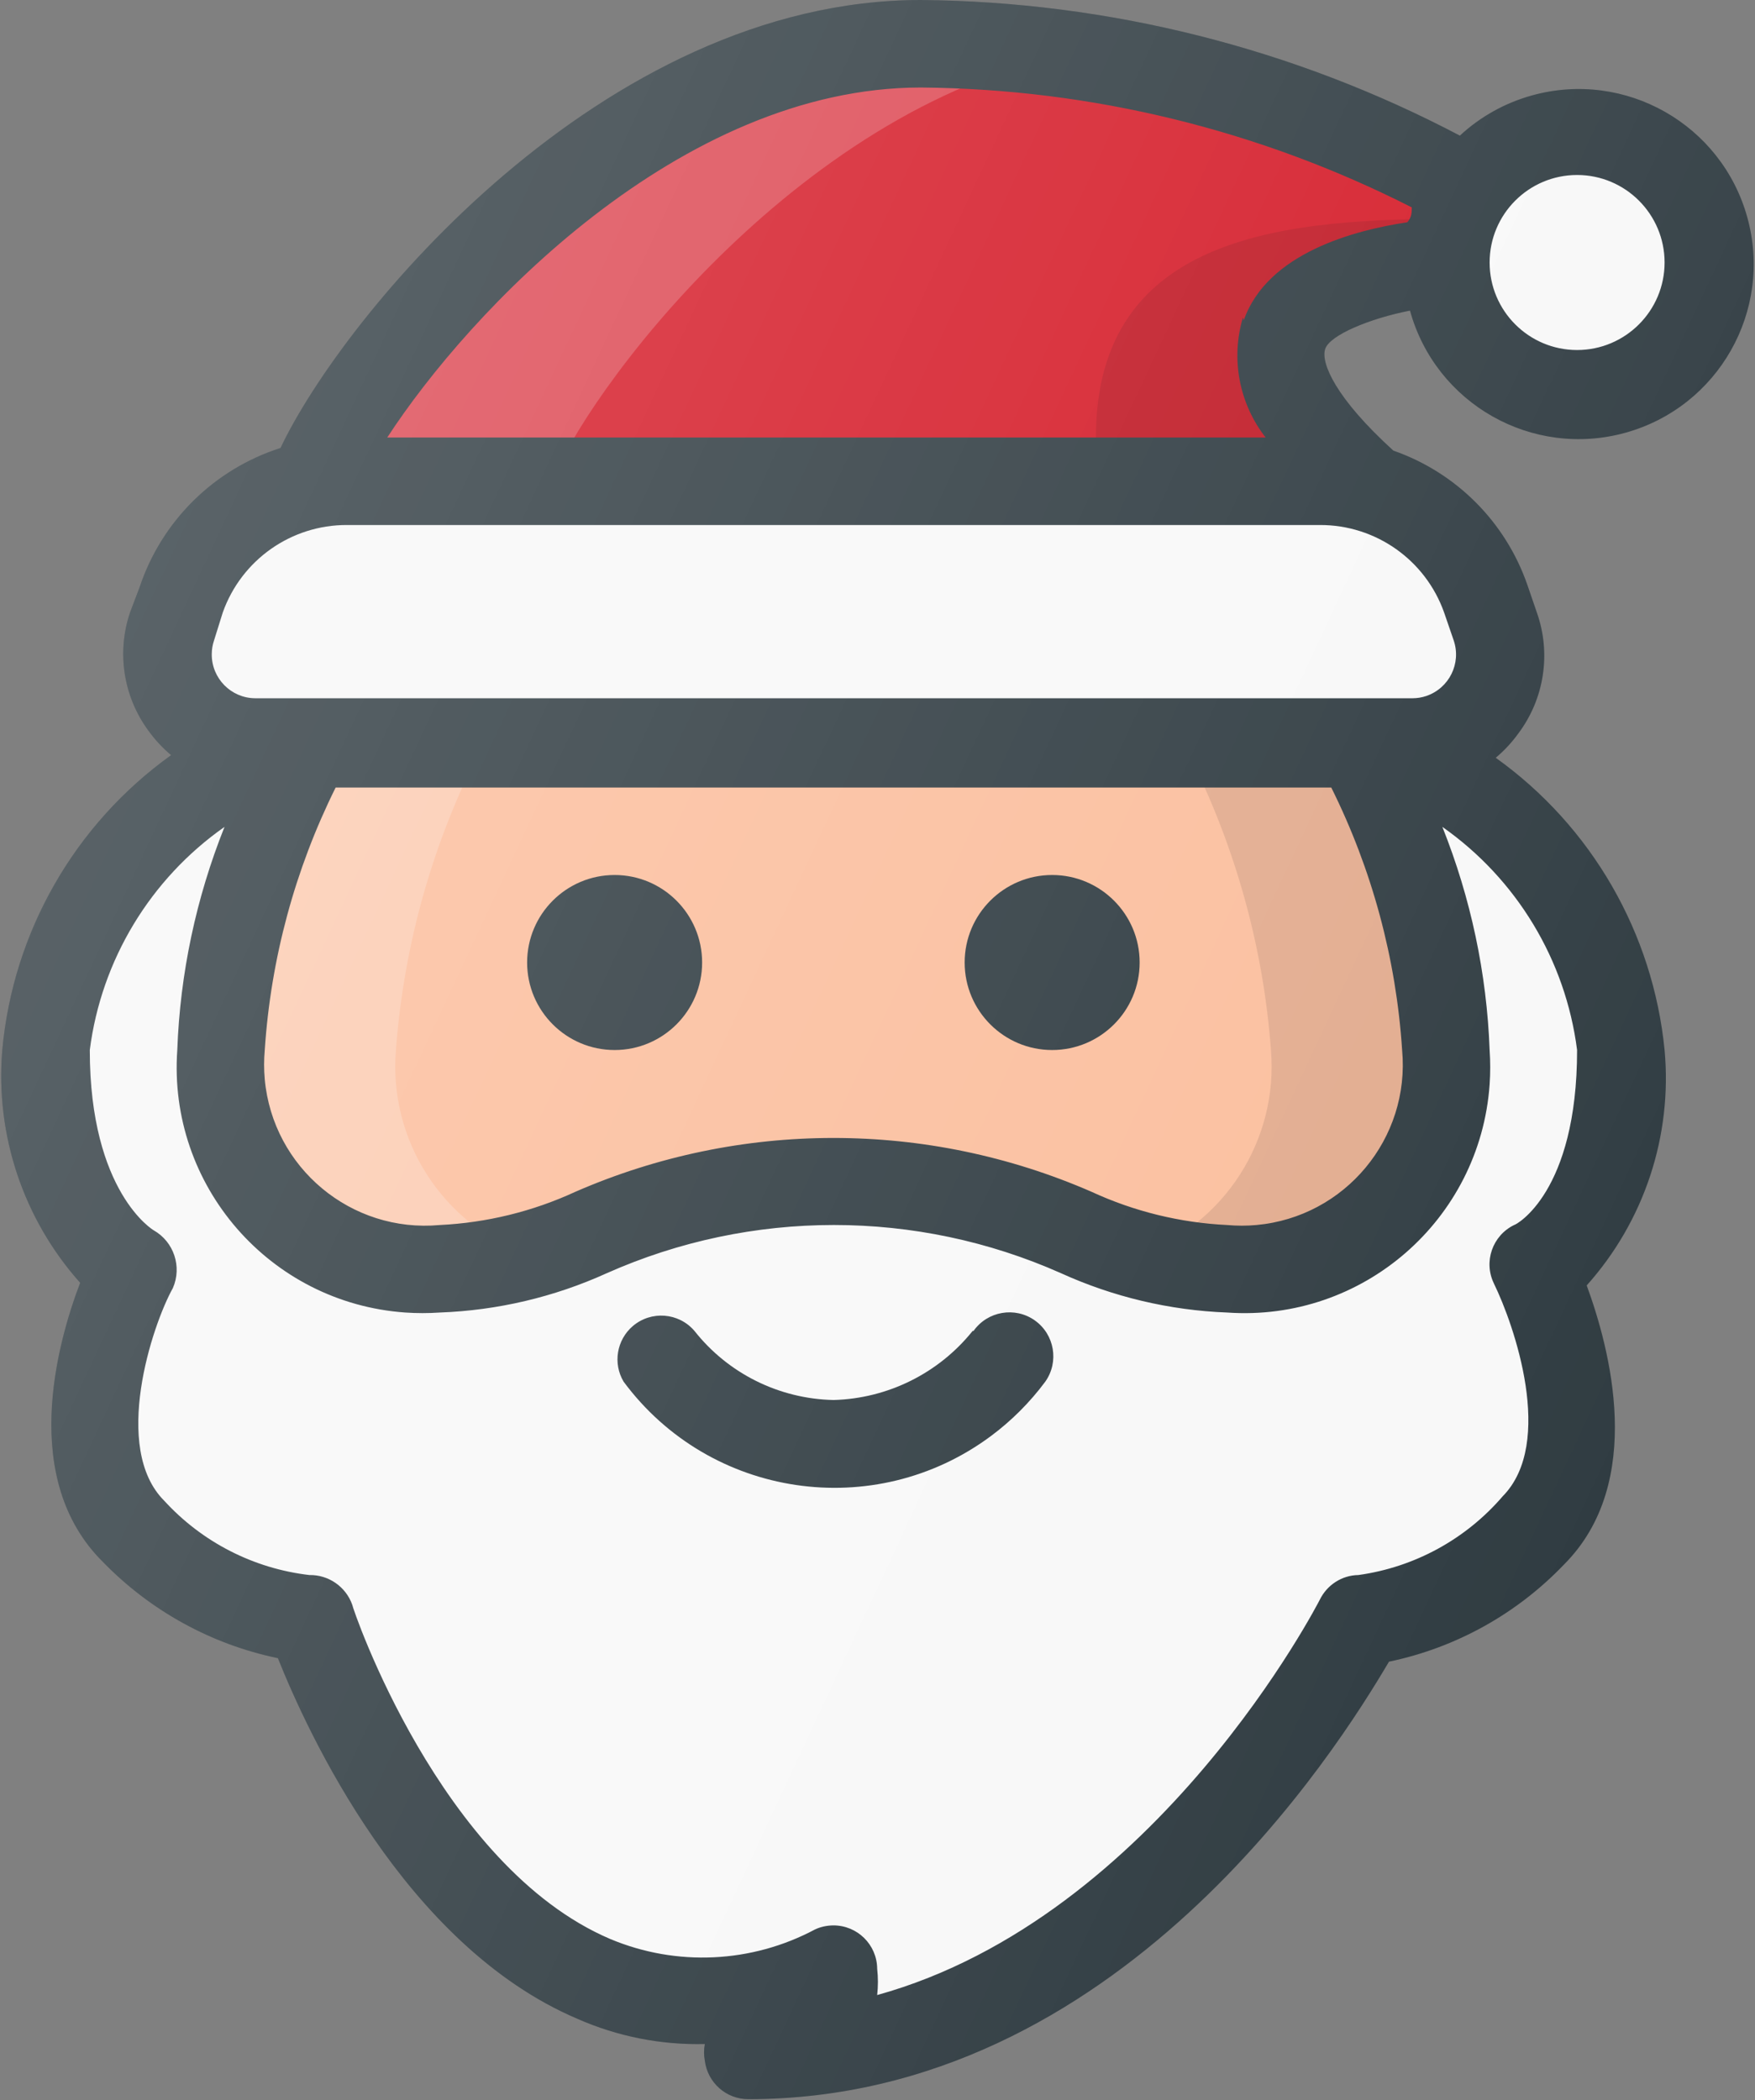 <svg width="56" height="67" viewBox="0 0 56 67" fill="none" xmlns="http://www.w3.org/2000/svg">
<rect x="0" y="0" width="56" height="67" fill="#808080" stroke="none"/>
<path d="M50.32 12.562C52.633 12.562 54.508 10.688 54.508 8.375C54.508 6.062 52.633 4.188 50.32 4.188C48.008 4.188 46.133 6.062 46.133 8.375C46.133 10.688 48.008 12.562 50.32 12.562Z" fill="#F8F8F8"/>
<path d="M43.651 15.522C36.197 8.85 46.135 8.375 46.135 8.375L46.889 6.058C41.549 3.032 35.524 1.427 29.385 1.396C19.28 1.396 11.072 12.311 9.844 15.354L43.651 15.522Z" fill="#D51C29"/>
<path opacity="0.2" d="M17.577 15.466C18.582 12.674 25.337 3.518 34.047 1.731C32.504 1.513 30.946 1.402 29.385 1.396C19.28 1.396 11.072 12.311 9.844 15.354H43.539L17.577 15.466Z" fill="white"/>
<path d="M11.075 15.354H42.118C44.567 15.304 46.764 16.853 47.534 19.179L47.841 20.072C48.335 21.532 47.551 23.118 46.091 23.609C45.801 23.707 45.496 23.757 45.189 23.757H8.144C6.603 23.76 5.349 22.515 5.344 20.974C5.344 20.667 5.391 20.363 5.492 20.072L5.659 19.179C6.43 16.853 8.627 15.304 11.075 15.354Z" fill="#F8F8F8"/>
<path d="M51.719 33.5C51.719 27.916 44.74 23.729 44.74 23.729H43.344C44.929 26.761 45.881 30.086 46.135 33.5C46.409 37.081 43.726 40.205 40.142 40.479C39.812 40.504 39.483 40.504 39.156 40.479C35.136 40.479 32.875 37.687 26.594 37.687C20.312 37.687 18.051 40.479 14.031 40.479C10.45 40.753 7.326 38.07 7.052 34.485C7.027 34.156 7.027 33.827 7.052 33.5C7.306 30.086 8.258 26.761 9.844 23.729H8.448C8.448 23.729 1.469 27.916 1.469 33.5C1.469 39.083 4.26 40.479 4.26 40.479C4.26 40.479 1.469 46.062 4.26 48.854C5.715 50.44 7.703 51.434 9.844 51.646C9.844 51.646 15.427 68.061 26.594 62.812C26.594 64.962 23.802 65.604 23.802 65.604C36.42 65.604 43.344 51.646 43.344 51.646C45.485 51.434 47.473 50.44 48.927 48.854C51.719 46.062 48.927 40.479 48.927 40.479C48.927 40.479 51.719 39.083 51.719 33.5Z" fill="#F8F8F8"/>
<path d="M43.342 23.729C44.927 26.761 45.879 30.086 46.133 33.5C46.407 37.081 43.724 40.205 40.14 40.479C39.81 40.504 39.481 40.504 39.154 40.479C35.134 40.479 32.873 37.687 26.592 37.687C20.311 37.687 18.049 40.479 14.029 40.479C10.448 40.753 7.324 38.07 7.05 34.485C7.025 34.156 7.025 33.827 7.05 33.5C7.304 30.086 8.256 26.761 9.842 23.729H43.342Z" fill="#FBBE9D"/>
<path opacity="0.1" d="M46.135 8.375L46.582 6.979C41.194 6.979 34.969 7.37 34.969 13.958C34.98 14.502 35.114 15.036 35.36 15.521H43.735C36.197 8.849 46.135 8.375 46.135 8.375Z" fill="black"/>
<path opacity="0.2" d="M12.634 33.5C12.888 30.086 13.84 26.761 15.425 23.729H9.842C8.256 26.761 7.304 30.086 7.05 33.5C6.777 37.081 9.46 40.205 13.044 40.479C13.374 40.504 13.703 40.504 14.03 40.479C14.976 40.471 15.917 40.32 16.821 40.032C14.113 39.047 12.396 36.373 12.634 33.5Z" fill="white"/>
<path opacity="0.1" d="M40.555 33.5C40.301 30.086 39.349 26.761 37.763 23.729H43.346C44.932 26.761 45.884 30.086 46.138 33.5C46.412 37.081 43.729 40.205 40.144 40.479C39.815 40.504 39.486 40.504 39.159 40.479C38.212 40.471 37.272 40.32 36.367 40.032C39.075 39.047 40.792 36.373 40.555 33.5Z" fill="black"/>
<path d="M44.991 9.91C45.812 12.883 48.886 14.628 51.859 13.808C54.832 12.987 56.577 9.913 55.756 6.94C54.935 3.967 51.862 2.222 48.889 3.043C48.029 3.28 47.236 3.721 46.583 4.327C41.276 1.535 35.38 0.053 29.386 0C19.196 0 10.933 10.106 8.951 14.293C6.829 14.972 5.16 16.622 4.456 18.732L4.149 19.542C3.719 20.817 3.937 22.224 4.735 23.31C4.945 23.601 5.188 23.863 5.461 24.092C2.385 26.297 0.417 29.731 0.073 33.5C-0.153 36.211 0.746 38.896 2.558 40.926C1.804 42.908 0.632 47.207 3.284 49.831C4.797 51.389 6.74 52.461 8.867 52.902C9.816 55.275 12.915 62.059 18.415 64.404C19.696 64.971 21.089 65.247 22.49 65.213C22.457 65.389 22.457 65.568 22.49 65.744C22.577 66.447 23.177 66.978 23.886 66.972C35.695 66.972 42.674 55.805 44.321 53.014C46.454 52.57 48.4 51.489 49.905 49.915C52.529 47.291 51.356 42.992 50.63 41.01C52.465 38.961 53.366 36.239 53.115 33.5C52.746 29.762 50.784 26.362 47.727 24.176C48.001 23.947 48.244 23.684 48.453 23.394C49.279 22.289 49.5 20.843 49.039 19.542L48.732 18.648C48.034 16.647 46.462 15.075 44.461 14.377C42.618 12.702 42.144 11.585 42.283 11.139C42.423 10.692 43.707 10.162 44.991 9.91ZM50.323 5.583C51.864 5.583 53.115 6.834 53.115 8.375C53.115 9.916 51.864 11.167 50.323 11.167C48.782 11.167 47.532 9.916 47.532 8.375C47.532 6.834 48.782 5.583 50.323 5.583ZM42.479 25.125C43.78 27.738 44.55 30.585 44.74 33.5C45 36.325 42.917 38.824 40.092 39.083C39.779 39.111 39.467 39.111 39.157 39.083C37.66 39.011 36.189 38.651 34.83 38.023C29.578 35.733 23.61 35.733 18.359 38.023C16.999 38.651 15.528 39.011 14.032 39.083C11.207 39.343 8.708 37.26 8.448 34.435C8.42 34.123 8.42 33.81 8.448 33.5C8.641 30.585 9.411 27.741 10.71 25.125H42.479ZM50.323 33.5C50.323 38.05 48.369 39.083 48.313 39.083C47.621 39.421 47.331 40.256 47.669 40.948L47.671 40.954C48.313 42.266 49.626 46.035 47.95 47.737C46.772 49.108 45.134 50.002 43.344 50.25C42.819 50.258 42.348 50.563 42.116 51.032C42.116 51.032 36.951 61.165 27.99 63.65C28.021 63.371 28.021 63.092 27.99 62.812C27.984 62.042 27.354 61.422 26.583 61.428C26.385 61.431 26.187 61.472 26.008 61.556C23.987 62.634 21.589 62.748 19.475 61.863C14.032 59.546 11.24 51.283 11.24 51.199C11.036 50.621 10.483 50.239 9.872 50.25C8.091 50.043 6.447 49.2 5.238 47.877C3.563 46.202 4.847 42.294 5.517 41.093C5.813 40.412 5.548 39.617 4.903 39.251C4.903 39.251 2.865 38.05 2.865 33.5C3.234 30.627 4.794 28.045 7.164 26.381C6.257 28.651 5.746 31.057 5.657 33.5C5.352 37.822 8.61 41.571 12.932 41.875C13.297 41.9 13.666 41.9 14.032 41.875C15.874 41.808 17.686 41.381 19.364 40.619C23.976 38.57 29.241 38.57 33.852 40.619C35.522 41.378 37.323 41.805 39.157 41.875C43.478 42.179 47.227 38.921 47.532 34.6C47.557 34.234 47.557 33.866 47.532 33.5C47.442 31.057 46.931 28.651 46.024 26.381C48.394 28.045 49.955 30.627 50.323 33.5ZM46.08 19.542L46.387 20.435C46.633 21.166 46.242 21.956 45.511 22.205C45.371 22.252 45.223 22.277 45.075 22.277H8.141C7.371 22.272 6.751 21.641 6.757 20.87C6.757 20.723 6.782 20.575 6.829 20.435L7.108 19.542C7.703 17.864 9.291 16.744 11.072 16.75H42.116C43.897 16.744 45.485 17.864 46.08 19.542ZM39.659 10.134C39.268 11.451 39.539 12.875 40.385 13.958H12.357C14.953 9.966 21.681 2.792 29.386 2.792C34.832 2.839 40.192 4.148 45.047 6.616C45.047 6.784 45.047 6.923 44.907 7.091C43.233 7.342 40.441 8.068 39.687 10.217L39.659 10.134Z" fill="#303C42"/>
<path d="M31.037 42.461C29.954 43.812 28.329 44.619 26.598 44.666C24.864 44.63 23.234 43.823 22.159 42.461C21.657 41.875 20.777 41.808 20.191 42.308C19.677 42.749 19.552 43.497 19.898 44.08C22.653 47.796 27.899 48.575 31.615 45.819C32.276 45.328 32.862 44.742 33.354 44.08C33.8 43.449 33.65 42.573 33.019 42.126C32.388 41.679 31.511 41.83 31.065 42.461H31.037Z" fill="#303C42"/>
<path d="M19.612 33.5C21.153 33.5 22.404 32.249 22.404 30.708C22.404 29.167 21.153 27.916 19.612 27.916C18.071 27.916 16.82 29.167 16.82 30.708C16.82 32.249 18.071 33.5 19.612 33.5Z" fill="#303C42"/>
<path d="M33.573 33.5C35.114 33.5 36.365 32.249 36.365 30.708C36.365 29.167 35.114 27.916 33.573 27.916C32.032 27.916 30.781 29.167 30.781 30.708C30.781 32.249 32.032 33.5 33.573 33.5Z" fill="#303C42"/>
<path d="M44.991 9.91C45.812 12.883 48.886 14.628 51.859 13.808C54.832 12.987 56.577 9.913 55.756 6.94C54.935 3.967 51.862 2.222 48.889 3.043C48.029 3.28 47.236 3.721 46.583 4.327C41.276 1.535 35.38 0.053 29.386 0C19.196 0 10.933 10.106 8.951 14.293C6.829 14.972 5.16 16.622 4.456 18.732L4.149 19.542C3.719 20.817 3.937 22.224 4.735 23.31C4.945 23.601 5.188 23.863 5.461 24.092C2.385 26.297 0.417 29.731 0.073 33.5C-0.153 36.211 0.746 38.896 2.558 40.926C1.804 42.908 0.632 47.207 3.284 49.831C4.797 51.389 6.74 52.461 8.867 52.902C9.816 55.275 12.915 62.059 18.415 64.404C19.696 64.971 21.089 65.247 22.49 65.213C22.457 65.389 22.457 65.568 22.49 65.744C22.577 66.447 23.177 66.978 23.886 66.972C35.695 66.972 42.674 55.805 44.321 53.014C46.454 52.57 48.4 51.489 49.905 49.915C52.529 47.291 51.356 42.992 50.63 41.01C52.465 38.961 53.366 36.239 53.115 33.5C52.746 29.762 50.784 26.362 47.727 24.176C48.001 23.947 48.244 23.684 48.453 23.394C49.279 22.289 49.5 20.843 49.039 19.542L48.732 18.648C48.034 16.647 46.462 15.075 44.461 14.377C42.618 12.702 42.144 11.585 42.283 11.139C42.423 10.692 43.707 10.162 44.991 9.91Z" fill="url(#paint0_linear_2_358)"/>
<defs>
<linearGradient id="paint0_linear_2_358" x1="4.136" y1="19.311" x2="53.738" y2="42.437" gradientUnits="userSpaceOnUse">
<stop stop-color="white" stop-opacity="0.2"/>
<stop offset="1" stop-color="white" stop-opacity="0"/>
</linearGradient>
</defs>
</svg>
